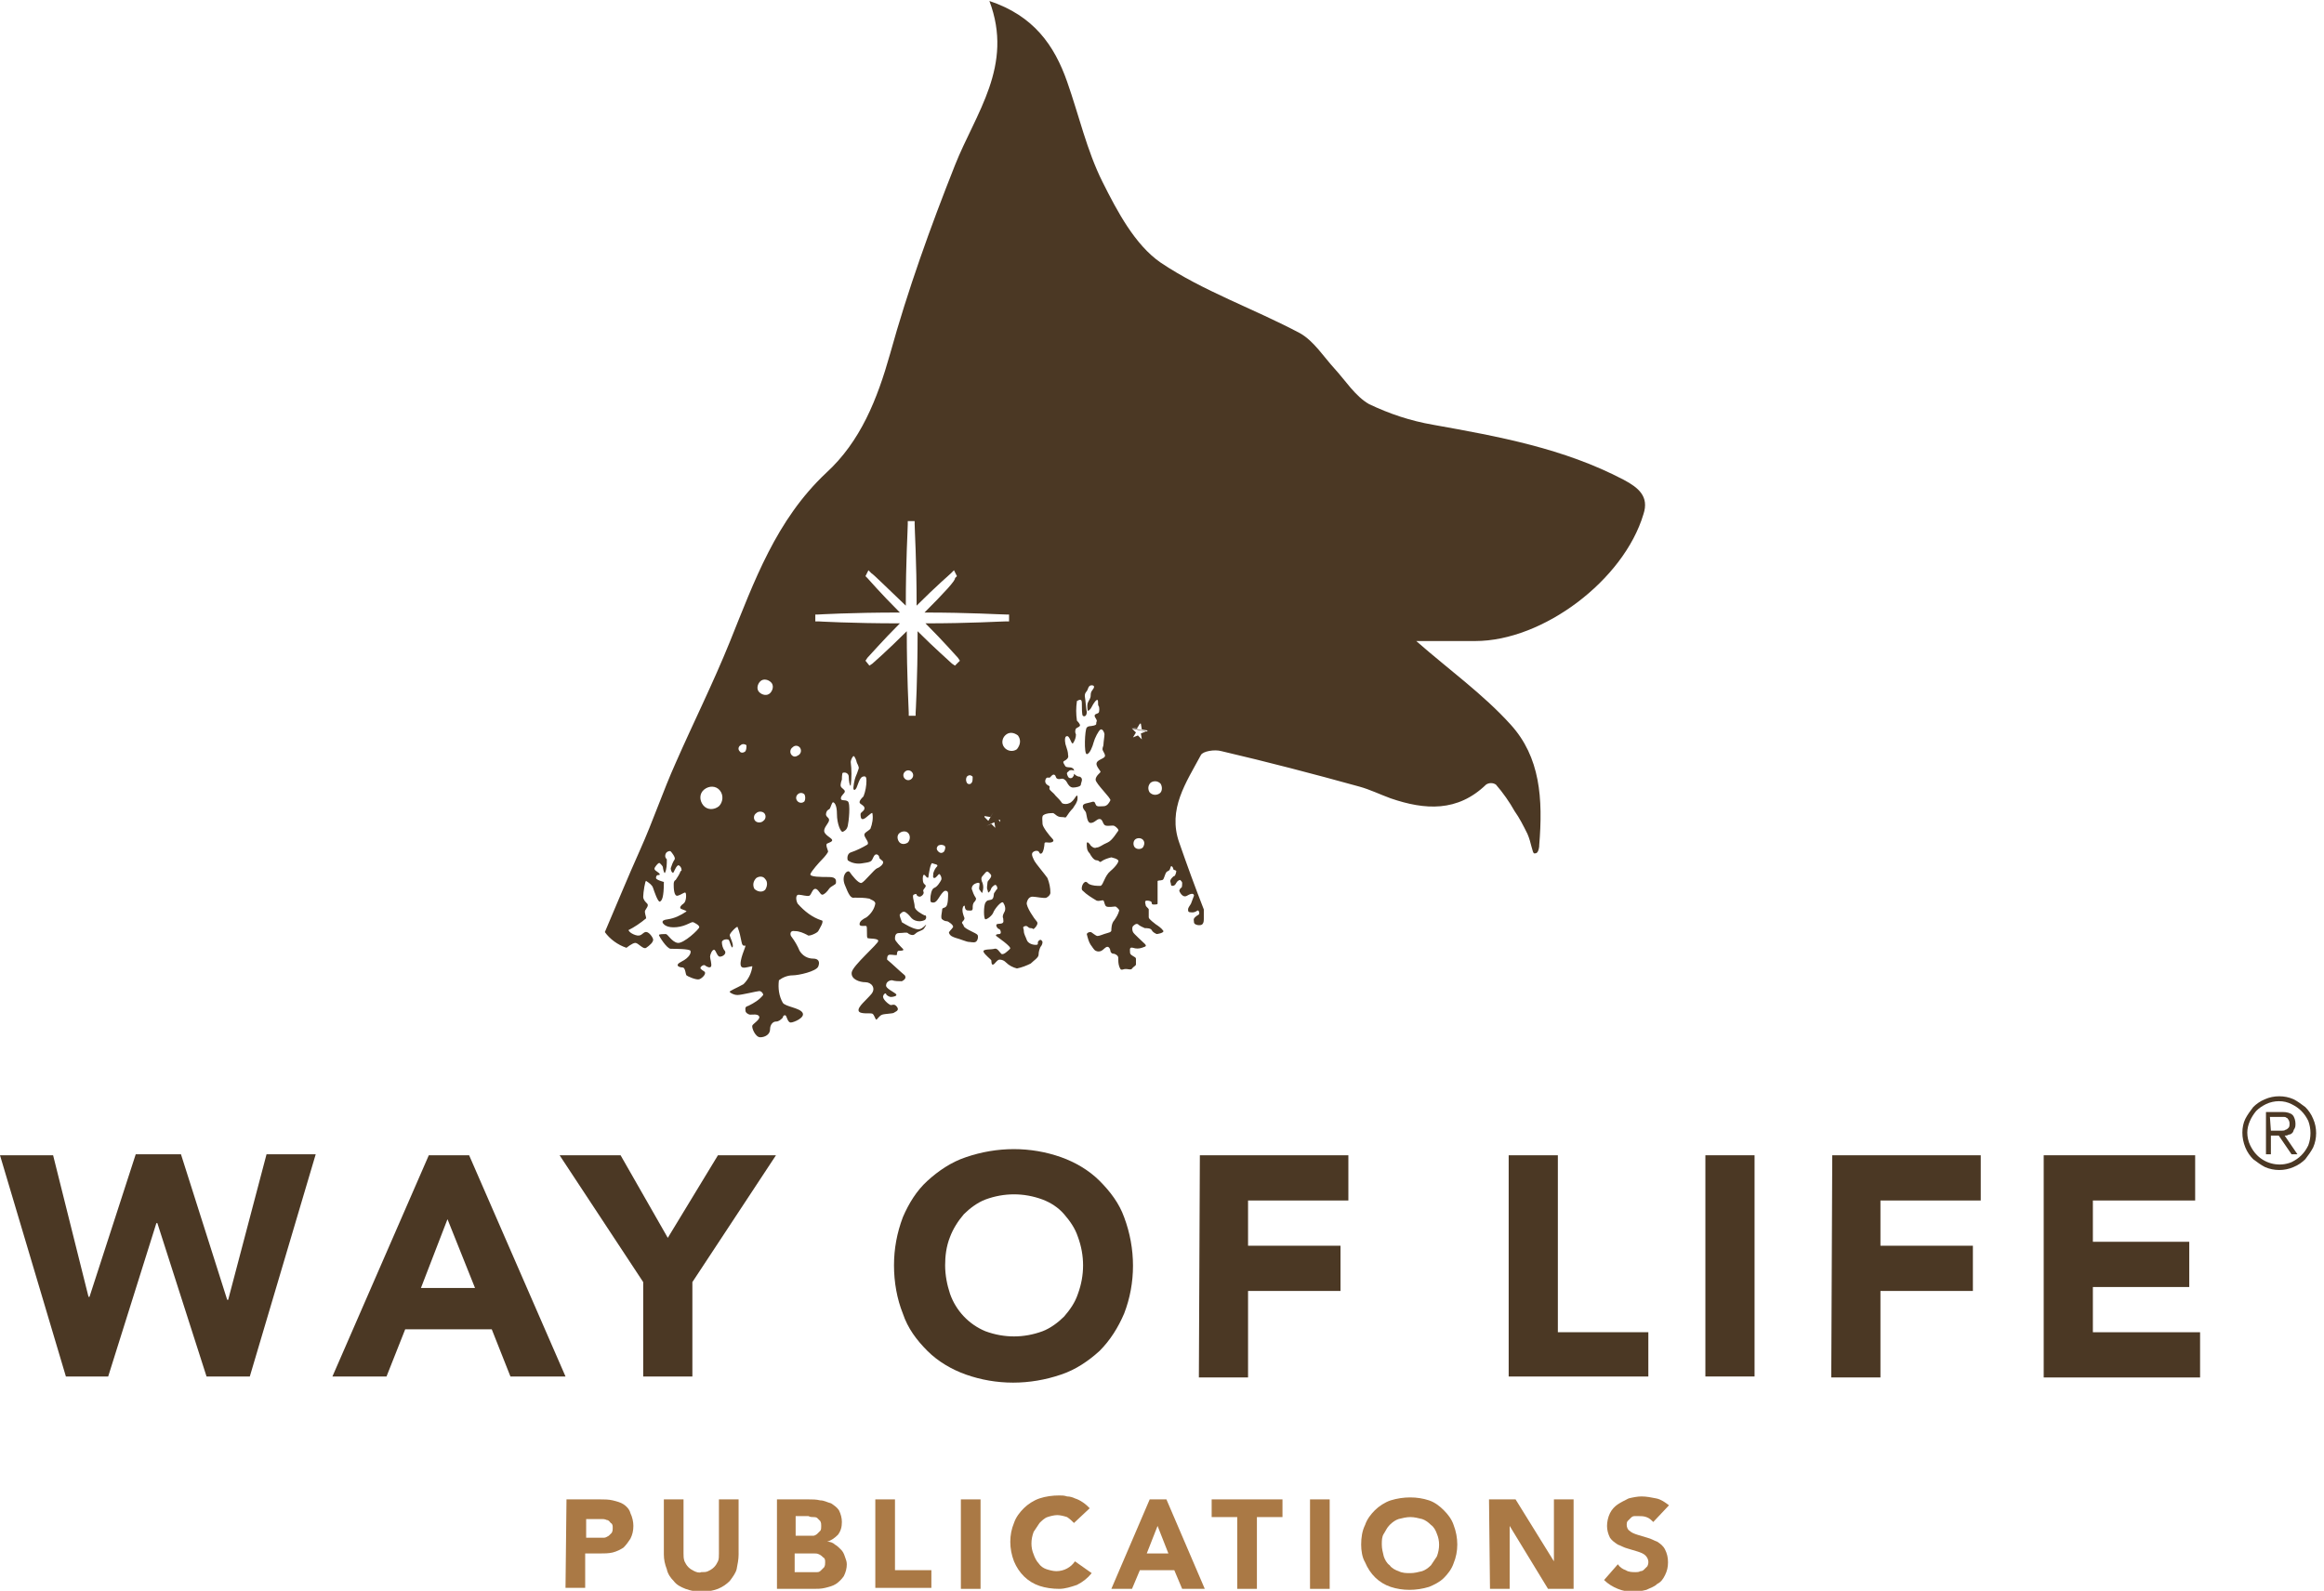 <svg xmlns="http://www.w3.org/2000/svg" xmlns:xlink="http://www.w3.org/1999/xlink" id="Layer_1" x="0px" y="0px" viewBox="0 0 236.3 161.8" style="enable-background:new 0 0 236.3 161.8;" xml:space="preserve"><style type="text/css">	.st0{fill:#4B3824;}	.st1{fill:#AA7945;}</style><g id="Calque_1">	<path class="st0" d="M0,117.5h5.4L9,131.9h0.1l4.7-14.5h4.6l4.7,14.8h0.1l3.9-14.8h5L25.4,140H21l-5-15.6h-0.1L11,140H6.7L0,117.5z  "></path>	<path class="st0" d="M43.6,117.5h4.1l9.8,22.5h-5.6l-1.9-4.8h-8.8l-1.9,4.8h-5.5L43.6,117.5z M45.5,124l-2.7,7h5.5L45.5,124z"></path>	<path class="st0" d="M65.4,130.4l-8.5-12.9h6.2l4.8,8.4l5.1-8.4h5.9l-8.5,12.9v9.6h-5L65.4,130.4z"></path>	<path class="st0" d="M90.9,128.7c0-1.7,0.3-3.3,0.9-4.9c0.6-1.4,1.4-2.7,2.5-3.7c1.1-1,2.4-1.9,3.9-2.4c3.2-1.1,6.6-1.1,9.7,0  c1.4,0.5,2.8,1.3,3.9,2.4c1.1,1.1,2,2.3,2.5,3.7c1.2,3.2,1.2,6.7,0,9.8c-0.6,1.4-1.4,2.7-2.5,3.8c-1.1,1-2.4,1.9-3.9,2.4  c-3.2,1.1-6.6,1.1-9.7,0c-1.4-0.5-2.8-1.3-3.9-2.4c-1.1-1.1-2-2.3-2.5-3.8C91.2,132.1,90.9,130.4,90.9,128.7z M96.1,128.7  c0,1,0.2,2,0.5,2.9c0.6,1.7,1.9,3.1,3.6,3.8c1.9,0.7,3.9,0.7,5.8,0c0.8-0.3,1.6-0.9,2.2-1.5c0.6-0.7,1.1-1.4,1.4-2.3  c0.7-1.9,0.7-3.9,0-5.8c-0.3-0.9-0.8-1.6-1.4-2.3c-0.6-0.7-1.4-1.2-2.2-1.5c-1.9-0.7-3.9-0.7-5.8,0c-0.8,0.3-1.6,0.9-2.2,1.5  c-0.6,0.7-1.1,1.5-1.4,2.3C96.2,126.8,96.1,127.8,96.1,128.7z"></path>	<path class="st0" d="M122,117.5h15.1v4.6h-10.2v4.6h9.4v4.6h-9.4v8.8h-5L122,117.5z"></path>	<path class="st0" d="M153.4,117.5h5v18h9.2v4.5h-14.2V117.5z"></path>	<path class="st0" d="M173.4,117.5h5V140h-5V117.5z"></path>	<path class="st0" d="M186.3,117.5h15.1v4.6h-10.2v4.6h9.4v4.6h-9.4v8.8h-5L186.3,117.5z"></path>	<path class="st0" d="M207.9,117.5h15.3v4.6h-10.4v4.2h9.8v4.6h-9.8v4.6h10.9v4.6h-15.9V117.5z"></path>	<path class="st1" d="M57.6,152.5H61c0.4,0,0.9,0,1.3,0.1c0.4,0.1,0.8,0.2,1.1,0.4c0.3,0.2,0.6,0.5,0.7,0.9c0.2,0.4,0.3,0.9,0.3,1.3  c0,0.5-0.1,0.9-0.3,1.3c-0.2,0.3-0.4,0.6-0.7,0.9c-0.3,0.2-0.7,0.4-1.1,0.5c-0.4,0.1-0.9,0.1-1.3,0.1h-1.5v3.5h-2L57.6,152.5z   M59.6,156.4h1.3c0.2,0,0.3,0,0.5,0c0.2,0,0.3-0.1,0.5-0.2c0.1-0.1,0.2-0.2,0.3-0.3c0.1-0.2,0.1-0.3,0.1-0.5c0-0.2,0-0.4-0.2-0.5  c-0.1-0.1-0.2-0.3-0.4-0.3c-0.2-0.1-0.4-0.1-0.5-0.1h-0.6h-1L59.6,156.4z"></path>	<path class="st1" d="M75.1,158.1c0,0.5-0.1,1-0.2,1.5c-0.1,0.4-0.4,0.8-0.7,1.2c-0.3,0.3-0.7,0.6-1.2,0.8c-1.1,0.4-2.2,0.4-3.3,0  c-0.5-0.2-0.9-0.4-1.2-0.8c-0.3-0.3-0.6-0.7-0.7-1.2c-0.2-0.5-0.3-1-0.3-1.5v-5.6h2v5.5c0,0.3,0,0.5,0.1,0.8  c0.1,0.2,0.2,0.4,0.4,0.6c0.2,0.2,0.4,0.3,0.6,0.4c0.2,0.1,0.5,0.2,0.7,0.1c0.3,0,0.5,0,0.7-0.1c0.2-0.1,0.4-0.2,0.6-0.4  c0.2-0.2,0.3-0.4,0.4-0.6c0.1-0.2,0.1-0.5,0.1-0.8v-5.5h2L75.1,158.1z"></path>	<path class="st1" d="M78.8,152.5h3.4c0.4,0,0.8,0,1.2,0.1c0.4,0,0.7,0.2,1.1,0.3c0.3,0.2,0.6,0.4,0.8,0.7c0.2,0.4,0.3,0.8,0.3,1.2  c0,0.5-0.1,0.9-0.4,1.3c-0.3,0.3-0.7,0.6-1.1,0.7l0,0c0.3,0,0.6,0.1,0.8,0.3c0.2,0.1,0.4,0.3,0.6,0.5c0.2,0.2,0.3,0.4,0.4,0.7  c0.1,0.3,0.2,0.5,0.2,0.8c0,0.4-0.1,0.8-0.3,1.2c-0.2,0.3-0.5,0.6-0.8,0.8c-0.3,0.2-0.7,0.3-1.1,0.4c-0.4,0.1-0.8,0.1-1.2,0.1h-3.7  V152.5z M80.8,156.2h1.4c0.2,0,0.3,0,0.5,0c0.1,0,0.3-0.1,0.4-0.2c0.1-0.1,0.2-0.2,0.3-0.3c0.1-0.1,0.1-0.3,0.1-0.5  c0-0.2,0-0.3-0.1-0.5c-0.1-0.1-0.2-0.2-0.3-0.3c-0.1-0.1-0.3-0.1-0.4-0.1c-0.2,0-0.3,0-0.5-0.1h-1.3V156.2z M80.8,159.9h1.8  c0.2,0,0.3,0,0.5,0c0.2,0,0.3-0.1,0.4-0.2c0.1-0.1,0.2-0.2,0.3-0.3c0.1-0.2,0.1-0.3,0.1-0.5c0-0.2,0-0.4-0.2-0.5  c-0.1-0.1-0.2-0.2-0.4-0.3c-0.2-0.1-0.3-0.1-0.5-0.1c-0.2,0-0.3,0-0.5,0h-1.5V159.9z"></path>	<path class="st1" d="M89,152.5h2v7.2h3.7v1.8H89V152.5z"></path>	<path class="st1" d="M97.7,152.5h2v9.1h-2V152.5z"></path>	<path class="st1" d="M109.2,154.9c-0.2-0.2-0.4-0.4-0.7-0.6c-0.3-0.1-0.7-0.2-1-0.2c-0.3,0-0.7,0.1-1,0.2c-0.3,0.1-0.6,0.4-0.8,0.6  c-0.2,0.3-0.4,0.6-0.6,0.9c-0.3,0.8-0.3,1.6,0,2.3c0.1,0.3,0.3,0.7,0.5,0.9c0.2,0.3,0.5,0.5,0.8,0.6c0.3,0.1,0.7,0.2,1,0.2  c0.8,0,1.5-0.4,1.9-1l1.7,1.2c-0.4,0.5-0.9,0.9-1.5,1.2c-0.6,0.2-1.2,0.4-1.8,0.4c-0.7,0-1.4-0.1-2-0.3c-1.2-0.4-2.1-1.3-2.6-2.5  c-0.5-1.3-0.5-2.7,0-3.9c0.2-0.6,0.6-1.1,1-1.5c0.4-0.4,1-0.8,1.6-1c0.6-0.2,1.3-0.3,2-0.3c0.3,0,0.5,0,0.8,0.1  c0.3,0,0.6,0.1,0.8,0.2c0.3,0.1,0.5,0.2,0.8,0.4c0.3,0.2,0.5,0.4,0.7,0.6L109.2,154.9z"></path>	<path class="st1" d="M116.9,152.5h1.7l3.9,9.1h-2.3l-0.8-1.9h-3.5l-0.8,1.9H113L116.9,152.5z M117.7,155.2l-1.1,2.8h2.2  L117.7,155.2z"></path>	<path class="st1" d="M125.8,154.3h-2.6v-1.8h7.2v1.8h-2.6v7.3h-2L125.8,154.3z"></path>	<path class="st1" d="M133.2,152.5h2v9.1h-2V152.5z"></path>	<path class="st1" d="M138.4,157.1c0-0.7,0.1-1.4,0.4-2c0.2-0.6,0.6-1.1,1-1.5c0.4-0.4,1-0.8,1.6-1c1.3-0.4,2.7-0.4,3.9,0  c0.6,0.2,1.1,0.6,1.5,1c0.4,0.4,0.8,0.9,1,1.5c0.5,1.3,0.5,2.7,0,3.9c-0.2,0.6-0.6,1.1-1,1.5c-0.4,0.4-1,0.7-1.5,0.9  c-1.3,0.4-2.7,0.4-3.9,0c-1.2-0.4-2.1-1.3-2.6-2.5C138.5,158.4,138.4,157.7,138.4,157.1z M140.5,157.1c0,0.4,0.1,0.8,0.2,1.2  c0.1,0.3,0.3,0.7,0.6,0.9c0.2,0.3,0.6,0.5,0.9,0.6c0.4,0.2,0.8,0.2,1.2,0.2c0.4,0,0.8-0.1,1.2-0.2c0.3-0.1,0.6-0.3,0.9-0.6  c0.2-0.3,0.4-0.6,0.6-0.9c0.3-0.8,0.3-1.6,0-2.3c-0.1-0.3-0.3-0.7-0.6-0.9c-0.3-0.3-0.6-0.5-0.9-0.6c-0.4-0.1-0.8-0.2-1.2-0.2  c-0.4,0-0.8,0.1-1.2,0.2c-0.3,0.1-0.6,0.3-0.9,0.6c-0.3,0.3-0.4,0.6-0.6,0.9C140.5,156.3,140.5,156.7,140.5,157.1z"></path>	<path class="st1" d="M151.4,152.5h2.7l3.9,6.3l0,0v-6.3h2v9.1h-2.6l-3.9-6.4l0,0v6.4h-2L151.4,152.5z"></path>	<path class="st1" d="M168.1,154.8c-0.2-0.2-0.4-0.4-0.7-0.5c-0.3-0.1-0.5-0.1-0.8-0.1c-0.1,0-0.3,0-0.4,0c-0.2,0-0.3,0.1-0.4,0.2  c-0.1,0.1-0.2,0.2-0.3,0.3c-0.1,0.1-0.1,0.3-0.1,0.4c0,0.2,0.1,0.5,0.3,0.6c0.2,0.2,0.5,0.3,0.8,0.4l1,0.3c0.4,0.1,0.7,0.3,1,0.4  c0.3,0.2,0.6,0.4,0.8,0.8c0.2,0.4,0.3,0.8,0.3,1.3c0,0.5-0.1,0.9-0.3,1.3c-0.2,0.4-0.4,0.7-0.8,0.9c-0.3,0.3-0.7,0.4-1.1,0.6  c-0.4,0.1-0.9,0.2-1.3,0.2c-0.6,0-1.1-0.1-1.6-0.3c-0.5-0.2-1-0.5-1.4-0.9l1.4-1.6c0.2,0.3,0.5,0.5,0.8,0.6c0.3,0.2,0.7,0.2,1,0.2  c0.2,0,0.3,0,0.5-0.1c0.2,0,0.3-0.1,0.4-0.2c0.1-0.1,0.2-0.2,0.3-0.3c0.2-0.4,0.1-0.8-0.2-1.1c-0.2-0.2-0.5-0.3-0.8-0.4l-1-0.3  c-0.4-0.1-0.7-0.3-1-0.4c-0.3-0.2-0.6-0.4-0.8-0.7c-0.2-0.4-0.3-0.8-0.3-1.2c0-0.4,0.1-0.9,0.3-1.3c0.2-0.4,0.5-0.7,0.8-0.9  c0.3-0.2,0.7-0.4,1.1-0.6c0.4-0.1,0.9-0.2,1.3-0.2c0.5,0,1,0.1,1.5,0.2c0.5,0.1,0.9,0.4,1.3,0.7L168.1,154.8z"></path>	<path class="st0" d="M165.1,48.8c-6.1-3.2-12.7-4.4-19.4-5.6c-2.3-0.4-4.4-1.1-6.5-2.1c-1.4-0.8-2.4-2.4-3.5-3.6s-2.1-2.8-3.5-3.6  c-4.7-2.5-9.9-4.3-14.2-7.2c-2.6-1.8-4.4-5.2-5.9-8.2c-1.6-3.2-2.4-6.8-3.6-10.2c-1.3-3.7-3.4-6.7-7.9-8.2  c2.5,6.6-1.4,11.4-3.5,16.7c-2.5,6.3-4.8,12.7-6.6,19.2c-1.3,4.6-3,8.9-6.5,12.1c-5.1,4.8-7.3,11-9.8,17.2  c-1.7,4.2-3.7,8.2-5.5,12.3c-1.3,2.9-2.3,5.9-3.6,8.8s-2.4,5.6-3.6,8.4c0.5,0.7,1.3,1.3,2.2,1.6c0,0,0.6-0.5,0.9-0.5  s0.8,0.7,1.1,0.5s0.8-0.6,0.7-0.9s-0.5-0.8-0.8-0.7s-0.4,0.5-1,0.3s-0.7-0.5-0.7-0.5c0.6-0.3,1.2-0.7,1.8-1.2  c0-0.2-0.2-0.6-0.1-0.8s0.4-0.5,0.2-0.7c-0.2-0.2-0.4-0.4-0.4-0.7c0-0.4,0.2-1.7,0.3-1.6c0.3,0.2,0.6,0.4,0.7,0.7  c0.1,0.3,0.5,1.5,0.7,1.4s0.4-0.4,0.4-2c0,0-0.8-0.2-0.8-0.4s0.1-0.3,0.2-0.3s0.3,0,0.1-0.2s-0.6-0.3-0.4-0.6s0.4-0.5,0.5-0.4  s0.3,0.3,0.3,0.4s0.1,0.6,0.2,0.6c0.2-0.4,0.2-0.9,0.2-1.4c-0.2-0.2-0.2-0.4-0.1-0.6c0.1-0.2,0.4-0.3,0.5-0.2s0.5,0.6,0.4,0.8  c-0.2,0.3-0.3,0.6-0.4,0.9c0,0.3,0.2,0.6,0.3,0.4s0.3-0.7,0.5-0.7c0.2,0.1,0.3,0.3,0.3,0.5c0,0,0,0.1-0.1,0.1  c-0.1,0.3-0.3,0.6-0.5,0.9c-0.2,0.1-0.2,0.3-0.2,0.5c0,0.2,0,1.2,0.4,1.1s0.7-0.4,0.8-0.3s0.1,0.9-0.2,1.1s-0.4,0.4-0.3,0.5  s0.6,0.2,0.6,0.3c-0.6,0.4-1.2,0.7-1.9,0.8c-0.9,0.1-0.4,0.5-0.4,0.5s0.3,0.4,1.3,0.3s1.5-0.6,1.7-0.5s0.6,0.3,0.6,0.5  s-1.6,1.7-2.2,1.6s-1-0.9-1.2-0.9S67,95,67,95.1s0.8,1.4,1.2,1.4s1.9,0,2,0.2s-0.1,0.7-0.9,1.1s-0.2,0.6,0.1,0.6s0.3,0.7,0.4,0.8  s1,0.5,1.3,0.4s0.8-0.6,0.5-0.8s-0.5-0.3-0.3-0.5c0.1-0.1,0.3-0.2,0.4-0.1c0,0,0,0,0,0c0.1,0.1,0.5,0.3,0.6,0.1s-0.1-0.8-0.1-1  s0.2-0.7,0.4-0.7s0.3,0.7,0.6,0.7s0.7-0.3,0.5-0.6c-0.2-0.2-0.3-0.6-0.3-0.9c0.1-0.3,0.6-0.3,0.7-0.2s0.3,1,0.4,0.7s-0.3-1-0.3-1.2  s0.8-1,0.8-0.8c0.2,0.5,0.3,1,0.4,1.5c0.1,0.6,0.4,0.3,0.4,0.4s-0.3,0.8-0.4,1.2s-0.2,0.9,0.1,1s1-0.2,1-0.1  c-0.1,0.7-0.4,1.3-0.9,1.8c-0.7,0.4-1.5,0.7-1.4,0.8s0.4,0.3,0.8,0.3s2-0.4,2.2-0.4s0.4,0.2,0.4,0.4c-0.4,0.5-0.9,0.8-1.5,1.1  c-0.4,0.1-0.3,0.3-0.3,0.5s0.3,0.4,0.5,0.4s0.8-0.1,0.9,0.2s-0.6,0.7-0.7,0.9s0.3,1.2,0.8,1.2s1-0.3,1-0.8s0.3-0.8,0.6-0.8  c0.3,0,0.5-0.2,0.7-0.4c0-0.2,0.2-0.3,0.3-0.2s0.2,0.7,0.5,0.7s1.5-0.5,1.2-1s-1.7-0.6-2-1c-0.4-0.7-0.5-1.5-0.4-2.3  c0.4-0.3,0.9-0.5,1.4-0.5c0.6,0,2.4-0.4,2.6-0.9s0-0.8-0.5-0.8c-0.6,0-1.1-0.3-1.4-0.8c-0.2-0.5-0.5-1-0.8-1.4  c-0.2-0.2-0.2-0.7,0.3-0.6c0.5,0,0.9,0.2,1.3,0.4c0.1,0.2,1-0.2,1.1-0.4s0.7-1.1,0.3-1.1c-0.9-0.3-1.7-0.9-2.4-1.7  c-0.2-0.4-0.2-0.9,0.1-0.9s0.9,0.2,1.1,0.1s0.3-0.7,0.6-0.7s0.5,0.6,0.7,0.6s0.5-0.3,0.7-0.6S85,90,85,89.8s0.1-0.6-0.7-0.6  s-2,0-1.9-0.3s0.9-1.2,1.2-1.5s0.6-0.7,0.6-0.8s-0.3-0.7-0.1-0.8s0.6-0.2,0.5-0.4s-0.8-0.5-0.8-0.9s0.5-0.8,0.5-1.1  s-0.4-0.3-0.3-0.7s0.3-0.3,0.4-0.5s0.2-0.6,0.3-0.6s0.4,0.2,0.4,1.2s0.4,1.9,0.6,1.8s0.4-0.2,0.5-0.6s0.3-2.3,0-2.5s-0.7,0-0.7-0.3  s0.4-0.5,0.4-0.7s-0.3-0.3-0.4-0.5s0.1-0.7,0.1-0.7s0-0.7,0.1-0.7c0.3-0.1,0.6,0.1,0.6,0.4c0,0,0,0,0,0c0,0.4,0.1,1,0.2,0.9  c0.1-0.8,0.1-1.6,0-2.4c0-0.2,0.2-0.6,0.3-0.6s0.3,0.5,0.3,0.6s0.3,0.5,0.2,0.7c-0.1,0.3-0.2,0.6-0.3,0.8c-0.1,0.2-0.3,1.2-0.2,1.3  s0.2,0,0.3-0.2s0.3-1,0.6-1.1s0.4,0,0.4,0.4c0,0.5-0.1,1.1-0.3,1.6c-0.2,0.2-0.4,0.4-0.4,0.6s0.5,0.3,0.5,0.6s-0.4,0.4-0.4,0.6  s0,0.6,0.3,0.5s0.8-0.7,0.9-0.6c0.1,0.5,0,1.1-0.2,1.6c-0.3,0.3-0.7,0.4-0.6,0.7s0.5,0.7,0.3,0.9c-0.5,0.3-1.1,0.6-1.7,0.8  c-0.3,0.1-0.4,0.5-0.3,0.8c0,0,0,0,0,0c0.4,0.3,1,0.4,1.5,0.3c0.8-0.1,0.9-0.2,1-0.4s0.2-0.5,0.4-0.5c0.2,0,0.3,0.2,0.3,0.3  c0,0.2,0.4,0.3,0.4,0.5s-0.3,0.5-0.6,0.6s-1.3,1.4-1.6,1.5s-1-0.8-1.2-1.1S85.5,89,85.9,90s0.6,1.4,1,1.3c0.5,0,1,0,1.5,0.1  c0.1,0.1,0.6,0.2,0.6,0.5c-0.1,0.6-0.5,1.1-0.9,1.4c-0.4,0.2-0.7,0.4-0.7,0.7s0.6,0.1,0.7,0.2s0,1.1,0.1,1.2s1.1,0,1.1,0.3  s-2.6,2.5-2.7,3.2s0.8,1,1.4,1s1.1,0.6,0.6,1.2s-1.4,1.3-1.3,1.7s1.2,0.2,1.4,0.3s0.3,0.6,0.4,0.6s0.3-0.4,0.6-0.5s1.1-0.1,1.2-0.2  s0.6-0.2,0.3-0.6s-0.5-0.1-0.7-0.2s-0.8-0.6-0.7-0.9s0.3-0.3,0.3-0.2s0.3,0.3,0.5,0.3s0.7-0.1,0.5-0.3s-1.1-0.6-1-0.9  c0-0.3,0.3-0.5,0.6-0.5c0,0,0,0,0,0c0.3,0.1,0.7,0.1,1,0.1c0.2-0.1,0.5-0.3,0.3-0.6c-0.6-0.5-1.2-1.1-1.8-1.6c0-0.2,0-0.5,0.3-0.5  s0.7,0.1,0.7,0s0-0.4,0.2-0.4s0.6,0,0.4-0.2S91,95.7,91,95.5s0-0.6,0.4-0.6s0.8-0.1,0.9,0c0.1,0.1,0.3,0.2,0.5,0.2  c0.2,0,0.3-0.2,0.5-0.3s0.5-0.2,0.6-0.3s0.4-0.6,0.2-0.4s-0.5,0.5-0.9,0.4c-0.5-0.1-1-0.4-1.5-0.7c0-0.1-0.3-0.7-0.2-0.8  s0.3-0.4,0.6-0.2s0.5,0.5,0.6,0.6c0.2,0.2,0.5,0.3,0.8,0.3c0.2,0,0.6-0.1,0.6-0.2c0.1-0.1,0.1-0.3,0-0.4c0,0,0,0-0.1,0  c-0.2-0.1-1-0.5-1-0.9s-0.3-1.1-0.1-1.2s0.3-0.1,0.3,0c0,0.1,0.2,0.2,0.3,0.2c0.2,0,0.5-0.3,0.4-0.5s0.1-0.3,0.2-0.5  s-0.1-0.2-0.2-0.4s-0.1-0.7,0-0.8s0.2,0.1,0.3,0.2s0.2,0.1,0.2,0s0.2-1.5,0.4-1.4s0.6,0.1,0.5,0.3c-0.2,0.2-0.3,0.4-0.4,0.7  c0,0.2-0.1,0.5,0.1,0.5s0.4-0.4,0.5-0.4s0.3,0.4,0.2,0.6s-0.4,0.7-0.7,0.8s-0.4,0.8-0.4,1.1s0,0.4,0.3,0.4s0.5-0.4,0.7-0.7  s0.4-0.5,0.5-0.5s0.3,0,0.3,0.3s0,1.1-0.2,1.3s-0.4,0.1-0.4,0.3s-0.2,0.9,0,1c0.1,0.1,0.3,0.2,0.5,0.2c0.1,0,0.7,0.4,0.6,0.6  s-0.5,0.5-0.4,0.6c0.1,0.3,0.4,0.4,0.7,0.5c0.4,0.1,1.1,0.4,1.3,0.4s0.5,0.1,0.7,0s0.3-0.5,0.2-0.7s-1.3-0.6-1.4-0.9  s-0.3-0.3-0.1-0.5s0.2-0.3,0.1-0.5c-0.1-0.3-0.2-0.6-0.1-0.9c0-0.1,0.2-0.3,0.2-0.1s0.1,0.4,0.3,0.4s0.5,0.1,0.5-0.2  c0-0.3,0-0.5,0.2-0.7c0.1-0.1,0.2-0.3,0.1-0.4c-0.2-0.3-0.3-0.6-0.4-0.9c0-0.2,0.1-0.4,0.3-0.5s0.5-0.2,0.5,0s-0.1,0.5,0,0.6  s0.3,0.5,0.3,0.2c0.1-0.3,0.1-0.6,0-0.9c-0.1-0.2-0.2-0.5,0-0.7s0.4-0.6,0.6-0.4s0.4,0.3,0.2,0.6s-0.3,0.3-0.3,0.5s-0.1,0.5,0,0.7  s0,0.4,0.2,0.2s0.1-0.3,0.3-0.5s0.3-0.2,0.3-0.2c0.1,0,0.2,0.2,0.2,0.3c0,0,0,0.1,0,0.1c-0.2,0.2-0.2,0.3-0.3,0.4s0,0.6-0.3,0.7  s-0.4,0-0.6,0.3s-0.2,1.7,0,1.7s0.7-0.4,0.8-0.7s0.8-1.2,1-1c0.2,0.3,0.3,0.7,0.1,1c-0.1,0.2-0.2,0.4-0.1,0.6  c0,0.2,0.1,0.4-0.1,0.5s-0.6,0-0.6,0.2s0.2,0.4,0.3,0.4s0.3,0.5,0,0.5s-0.4,0.1-0.3,0.2s1.6,1.1,1.4,1.3s-0.7,0.7-0.9,0.5  s-0.4-0.6-0.7-0.5s-1.2,0-1.1,0.3s0.8,0.8,0.8,0.9s0,0.5,0.2,0.4s0.3-0.4,0.6-0.5c0.3,0,0.5,0.1,0.7,0.3c0.3,0.3,0.7,0.5,1.1,0.6  c0.5-0.1,1-0.3,1.4-0.5c0.3-0.3,0.8-0.6,0.8-0.9c0-0.3,0.1-0.6,0.2-0.8c0.1-0.1,0.2-0.3,0.2-0.5c-0.1-0.2-0.2-0.3-0.4-0.1  s0.1,0.4-0.3,0.4s-0.8-0.2-0.9-0.5s-0.3-0.6-0.3-0.9s-0.2-0.4,0.1-0.5s0.3,0.2,0.6,0.2s0.2,0.2,0.4,0s0.4-0.5,0.2-0.7  s-1.1-1.5-1-1.9s0.3-0.6,0.6-0.6s1.2,0.2,1.4,0.1c0.2-0.1,0.4-0.3,0.4-0.5c0-0.5-0.1-1-0.3-1.5c-0.2-0.3-1.2-1.5-1.3-1.7  s-0.4-0.7-0.2-0.9s0.5-0.2,0.6-0.1s0.1,0.3,0.3,0.2s0.3-0.8,0.3-1s0.3-0.1,0.5-0.1s0.6-0.1,0.3-0.4s-1-1.2-1-1.5s-0.1-0.8,0.1-0.9  c0.3-0.2,0.7-0.2,1-0.2c0.2,0.1,0.4,0.4,0.8,0.4s0.4,0.1,0.5,0c0.2-0.3,0.4-0.6,0.7-0.9c0.1-0.2,0.3-0.4,0.4-0.7  c0.1-0.2,0.1-0.8-0.1-0.5s-0.4,0.6-0.7,0.7c-0.2,0.1-0.5,0.1-0.7,0c-0.2-0.3-0.4-0.5-0.7-0.8c-0.2-0.3-0.6-0.5-0.6-0.7  s0.1-0.2-0.1-0.3s-0.4-0.3-0.3-0.6s0.3-0.2,0.4-0.2s0.3-0.4,0.5-0.3s0.1,0.3,0.3,0.4s0.3,0,0.5,0c0.2,0,0.4,0.2,0.5,0.4  c0.1,0.2,0.3,0.5,0.6,0.5s0.8-0.1,0.8-0.3s0.3-0.6-0.1-0.8c-0.2,0-0.4-0.1-0.6-0.3c0,0.1,0,0.2-0.1,0.3c-0.1,0.2-0.4,0.2-0.5,0  s-0.2-0.4,0-0.5c0,0,0.1-0.1,0.1-0.1c0.1-0.1,0.4-0.1,0.5,0c0-0.1,0-0.2-0.2-0.3s-0.6,0-0.7-0.2s-0.3-0.4-0.1-0.5s0.5-0.3,0.4-0.6  c0-0.3-0.1-0.6-0.2-0.9c-0.1-0.2-0.2-0.9,0-1s0.3,0.1,0.4,0.3s0.2,0.5,0.3,0.4c0.2-0.3,0.3-0.6,0.3-0.9c-0.1-0.2-0.1-0.4,0-0.6  c0.1-0.1,0.5-0.2,0.4-0.4s-0.2-0.3-0.3-0.4c-0.1-0.7-0.1-1.3,0-2c0.2-0.1,0.5-0.3,0.5,0.2s0,1.2,0.1,1.3s0.4,0.1,0.4-0.4  c-0.1-0.5-0.1-1-0.2-1.6c0-0.4,0.2-0.4,0.3-0.7s0.2-0.4,0.4-0.4s0.3,0.1,0.2,0.3s-0.3,0.3-0.3,0.7s-0.2,0.5-0.3,0.8s0,0.8,0,0.8  s0.2,0,0.4-0.4s0.5-0.8,0.6-0.7s0,0.5,0.1,0.6s0.1,0.6,0,0.7s-0.4,0.1-0.4,0.3s0.3,0.4,0.2,0.6s0.1,0.3-0.3,0.4s-0.5,0-0.7,0.2  s-0.3,2.7,0,2.7s0.6-0.8,0.7-1.2s0.5-1.2,0.7-1.3s0.4,0.3,0.4,0.5s-0.1,0.8-0.1,1s-0.1,0.3-0.1,0.5s0.4,0.6,0.2,0.8  s-0.7,0.3-0.8,0.6s0.4,0.8,0.4,0.9s-0.5,0.4-0.5,0.8s1.6,1.9,1.5,2.1s-0.3,0.6-0.7,0.6s-0.7,0.1-0.8-0.2s-0.2-0.3-0.5-0.2  s-0.8,0.1-0.8,0.4s0.2,0.4,0.3,0.6s0.1,1.1,0.5,1.1s0.6-0.4,0.9-0.4s0.3,0.4,0.5,0.6s0.8,0,1,0.1s0.5,0.4,0.4,0.5s-0.6,1-1.1,1.2  s-0.8,0.5-1.1,0.5c-0.2,0.1-0.4,0-0.6-0.2c-0.1-0.2-0.4-0.5-0.4-0.2c0,0.4,0,0.7,0.3,1c0.1,0.2,0.4,0.7,0.7,0.7s0.3,0.3,0.5,0.1  c0.3-0.2,0.6-0.3,1-0.4c0.3,0.1,0.5,0.1,0.7,0.3c0.1,0.1-0.2,0.6-0.8,1.1s-0.7,1.4-1,1.5c-0.4,0-0.8,0-1.2-0.2  c-0.2-0.2-0.3-0.3-0.5-0.1s-0.3,0.7-0.1,0.8c0.4,0.4,0.9,0.7,1.4,1c0.3,0.1,0.6-0.1,0.7,0s0.1,0.5,0.3,0.6s0.8,0,0.9,0  s0.4,0.3,0.4,0.4c-0.1,0.4-0.3,0.7-0.5,1c-0.3,0.3-0.3,0.9-0.3,1s0,0.2-0.4,0.3s-0.8,0.3-1,0.3s-0.6-0.4-0.7-0.4s-0.3,0-0.4,0.2  c0.1,0.4,0.2,0.8,0.4,1.1c0.1,0.1,0.3,0.5,0.5,0.6s0.4,0.1,0.6,0s0.4-0.4,0.6-0.4s0.3,0.3,0.3,0.4s0.1,0.3,0.3,0.3s0.5,0.2,0.5,0.4  c0,0.3,0,0.6,0.1,0.9c0.1,0.2,0.1,0.4,0.4,0.3s0.5,0,0.7,0s0.2-0.1,0.3-0.2s0.3-0.2,0.3-0.3c0-0.2,0-0.4,0-0.6  c0-0.2-0.6-0.3-0.6-0.6s-0.1-0.6,0.3-0.5c0.3,0.1,0.6,0.1,0.9,0c0.2-0.1,0.6-0.1,0.3-0.4s-1.1-1-1.2-1.2s-0.1-0.5,0-0.6  s0.3-0.3,0.5-0.2c0.2,0.2,0.5,0.3,0.7,0.4c0.2,0,0.6,0,0.7,0.2c0.1,0.2,0.3,0.3,0.5,0.4c0.1,0,0.7-0.1,0.7-0.3  c-0.2-0.3-0.5-0.5-0.8-0.7c-0.1-0.1-0.7-0.5-0.7-0.7s0-0.7,0-0.8s-0.3-0.3-0.3-0.4s-0.2-0.5,0.1-0.5s0.5,0.1,0.5,0.2s0,0.2,0.2,0.2  s0.4,0,0.4-0.1c0-0.8,0-1.5,0-2.3c0.2-0.1,0.5,0,0.6-0.2s0.2-0.6,0.3-0.7s0.2-0.1,0.3-0.2s0.1-0.4,0.2-0.4s0.2,0.2,0.2,0.3  s0.3,0.1,0.3,0.2s-0.1,0.5-0.2,0.5s-0.5,0.4-0.4,0.6s0,0.4,0.2,0.4s0.3-0.1,0.4-0.3s0.3-0.3,0.4-0.3c0.1,0.1,0.2,0.2,0.2,0.3  c0,0.1,0,0.5-0.1,0.5s-0.2,0.3-0.2,0.3s0.3,0.8,0.8,0.5s0.7-0.2,0.7,0c-0.1,0.3-0.2,0.5-0.3,0.8c-0.1,0.2-0.3,0.4-0.3,0.6  s0,0.3,0.4,0.3s0.5-0.2,0.6-0.2s0.2,0.3,0.1,0.4s-0.2,0.1-0.4,0.3s-0.1,0.3-0.1,0.5s0.3,0.3,0.5,0.3s0.5,0,0.5-0.6  c0-0.3,0-0.6,0-0.8v-0.2c-0.9-2.3-1.7-4.5-2.5-6.8c-1.2-3.4,0.7-6.1,2.2-8.9c0.2-0.4,1.4-0.6,2.1-0.4c4.7,1.1,9.3,2.3,14,3.6  c1.1,0.3,2.1,0.8,3.2,1.2c3.5,1.2,6.8,1.4,9.7-1.4l0,0c0.3-0.2,0.7-0.2,1,0c0.7,0.8,1.4,1.8,1.9,2.7c0.5,0.7,0.9,1.5,1.3,2.3  c0.4,0.9,0.5,2,0.7,2s0.4,0,0.5-0.7v-0.1c0.4-4.8,0.1-9-2.9-12.3c-2.8-3.1-6.3-5.6-9.6-8.5h6c6.9,0,15.1-6.2,17.1-12.9  C167.7,50.5,166.6,49.6,165.1,48.8z M73.1,82c-0.5,0.4-1.2,0.4-1.6-0.1c-0.4-0.5-0.4-1.2,0.1-1.6c0.5-0.4,1.2-0.4,1.6,0.1  c0,0,0,0,0,0C73.6,80.9,73.5,81.6,73.1,82z M76.9,82.7c0.2-0.2,0.6-0.2,0.8,0c0,0,0,0,0,0c0.2,0.2,0.2,0.6-0.1,0.8  c-0.2,0.2-0.6,0.2-0.8,0C76.6,83.3,76.6,82.9,76.9,82.7C76.8,82.7,76.8,82.7,76.9,82.7L76.9,82.7z M75.8,76.4  c-0.2,0.2-0.5,0.2-0.6,0c0,0,0,0,0,0c-0.2-0.2-0.1-0.5,0.1-0.6c0.2-0.2,0.5-0.1,0.6,0C75.9,76,75.9,76.2,75.8,76.4L75.8,76.4z   M77.8,90.5c-0.3,0.3-0.8,0.2-1.1-0.1c-0.2-0.4-0.1-0.8,0.2-1.1c0.3-0.2,0.7-0.2,0.9,0.1C78.1,89.7,78,90.2,77.8,90.5L77.8,90.5z   M78.3,70.5c-0.3,0.3-0.8,0.2-1.1-0.1c-0.3-0.3-0.2-0.8,0.1-1.1c0.3-0.3,0.8-0.2,1.1,0.1c0,0,0,0,0,0  C78.7,69.7,78.6,70.2,78.3,70.5C78.3,70.5,78.3,70.5,78.3,70.5L78.3,70.5z M80.5,76.8c-0.2-0.2-0.2-0.6,0.1-0.8  c0.2-0.2,0.5-0.2,0.7,0c0,0,0,0,0,0c0.2,0.2,0.2,0.6-0.1,0.8S80.7,77,80.5,76.8L80.5,76.8L80.5,76.8z M81.8,81.5  c-0.2,0.2-0.5,0.2-0.7,0c-0.2-0.2-0.2-0.5,0-0.7s0.5-0.2,0.7,0c0,0,0,0,0,0C81.9,81,81.9,81.3,81.8,81.5  C81.7,81.5,81.7,81.5,81.8,81.5L81.8,81.5z M92.3,85.7c-0.3,0.2-0.7,0.2-0.9-0.1c-0.2-0.3-0.2-0.7,0.1-0.9c0.3-0.2,0.7-0.2,0.9,0.1  C92.6,85.1,92.5,85.5,92.3,85.7C92.2,85.8,92.2,85.8,92.3,85.7L92.3,85.7z M92.7,79.2c-0.2,0.2-0.5,0.2-0.7,0  c-0.2-0.2-0.2-0.5,0-0.7c0.2-0.2,0.5-0.2,0.7,0C92.9,78.7,92.9,79,92.7,79.2C92.6,79.2,92.6,79.2,92.7,79.2L92.7,79.2z M96,86.6  c-0.2,0.2-0.4,0.2-0.6,0c0,0,0,0,0,0c-0.2-0.2-0.2-0.4,0-0.6c0,0,0,0,0,0c0.2-0.1,0.4-0.1,0.6,0S96.1,86.4,96,86.6L96,86.6L96,86.6  z M98.8,79.6c-0.1,0.2-0.4,0.2-0.5,0c0,0,0,0,0,0c-0.1-0.2-0.1-0.4,0-0.6c0.2-0.2,0.4-0.2,0.6,0C98.9,79.2,98.9,79.5,98.8,79.6  C98.8,79.6,98.8,79.6,98.8,79.6L98.8,79.6z M94.1,63.4c1.9,1.9,3.1,3.3,3.3,3.5l0.2,0.3l-0.5,0.5l-0.3-0.2  c-0.3-0.3-1.7-1.5-3.5-3.3c0,5-0.2,8.3-0.2,8.3v0.3h-0.7v-0.3c0-0.4-0.2-3.6-0.2-8.3c-2,2-3.5,3.3-3.5,3.3l-0.3,0.2L88,67.2  l0.2-0.3c0.3-0.3,1.5-1.7,3.3-3.5c-5,0-8.3-0.2-8.3-0.2h-0.3v-0.7h0.3c0,0,3.3-0.2,8.3-0.2c-2-2-3.2-3.4-3.3-3.5l-0.2-0.2l0.3-0.6  l0.3,0.3c0.2,0.1,1.5,1.4,3.5,3.3c0-4.6,0.2-7.7,0.2-8.3V53h0.7v0.3c0,0.6,0.2,3.7,0.2,8.3c2-2,3.4-3.2,3.5-3.3l0.3-0.3l0.3,0.6  l-0.2,0.2C97.2,59,96,60.3,94,62.3c4.6,0,7.7,0.2,8.3,0.2h0.3v0.7h-0.3C101.8,63.2,98.7,63.4,94.1,63.4z M101.6,83.4l-0.5,0.2  l0.1,0.6l0,0l0,0l-0.4-0.4l-0.5,0.2 M100.2,84L100.2,84l0.3-0.5l-0.4-0.4c0,0,0-0.1,0-0.1s0,0,0,0l0,0l0.6,0.1l0.3-0.5 M101,82.7  L101,82.7l0.1,0.6l0.6,0.1c0,0,0,0,0,0.1c0,0,0,0.1,0,0.1L101,82.7z M103.4,76.2c-0.4,0.3-1,0.2-1.3-0.2c-0.3-0.4-0.2-0.9,0.1-1.2  c0.4-0.4,0.9-0.3,1.3,0C103.8,75.2,103.8,75.7,103.4,76.2C103.4,76.1,103.4,76.2,103.4,76.2z M116.2,86.2c-0.2,0.2-0.6,0.2-0.8,0  c-0.2-0.2-0.2-0.6,0-0.8c0.2-0.2,0.6-0.2,0.8,0C116.4,85.6,116.4,85.9,116.2,86.2C116.2,86.2,116.2,86.2,116.2,86.2L116.2,86.2z   M116.5,74.4l-0.5,0.2l0.1,0.6l0,0l0,0l-0.4-0.4l-0.5,0.2l0,0l0,0l0.3-0.5l-0.4-0.4 M115,74L115,74l0.6,0.1l0.3-0.5c0,0,0,0,0.1,0  s0,0,0,0l0.1,0.6l0.6,0.1l0,0c0,0-0.1,0.1-0.1,0.1L115,74z M117.9,80.7c-0.3,0.2-0.7,0.2-1-0.1c-0.2-0.3-0.2-0.7,0.1-1  c0.3-0.2,0.7-0.2,1,0.1C118.2,80,118.2,80.5,117.9,80.7C117.9,80.8,117.9,80.8,117.9,80.7L117.9,80.7z"></path></g><path class="st0" d="M228,115.2c0-0.5,0.1-1,0.3-1.4c0.2-0.4,0.5-0.8,0.8-1.2c0.3-0.3,0.7-0.6,1.2-0.8c0.9-0.4,2-0.4,2.9,0 c0.4,0.2,0.8,0.5,1.2,0.8c0.3,0.3,0.6,0.7,0.8,1.2c0.4,0.9,0.4,2,0,2.9c-0.2,0.4-0.5,0.8-0.8,1.2c-0.3,0.3-0.7,0.6-1.2,0.8 c-0.9,0.4-2,0.4-2.9,0c-0.4-0.2-0.8-0.5-1.2-0.8c-0.3-0.3-0.6-0.7-0.8-1.2S228,115.7,228,115.2z M228.5,115.2c0,0.4,0.1,0.9,0.3,1.3 c0.2,0.4,0.4,0.7,0.7,1c0.9,0.9,2.3,1.2,3.5,0.7c0.4-0.2,0.7-0.4,1-0.7s0.5-0.6,0.7-1c0.3-0.8,0.3-1.7,0-2.5c-0.2-0.4-0.4-0.7-0.7-1 c-0.3-0.3-0.6-0.5-1-0.7s-0.8-0.3-1.3-0.3c-0.4,0-0.9,0.1-1.3,0.3s-0.7,0.4-1,0.7C228.9,113.6,228.5,114.4,228.5,115.2L228.5,115.2z  M230.9,117.4h-0.5v-4.3h1.7c0.4,0,0.8,0.1,1,0.3s0.3,0.6,0.3,0.9c0,0.2,0,0.3-0.1,0.5c-0.1,0.1-0.1,0.3-0.2,0.4 c-0.1,0.1-0.2,0.2-0.4,0.2c-0.1,0.1-0.3,0.1-0.4,0.1l1.3,1.9H233l-1.3-1.9h-0.8V117.4L230.9,117.4z M230.9,115h1.1 c0.1,0,0.3,0,0.4-0.1c0.1,0,0.2-0.1,0.3-0.2c0.1-0.1,0.1-0.3,0.1-0.4c0-0.1,0-0.2-0.1-0.4c-0.1-0.1-0.1-0.2-0.2-0.2 c-0.1-0.1-0.2-0.1-0.3-0.1c-0.1,0-0.2,0-0.4,0h-1L230.9,115L230.9,115z"></path></svg>